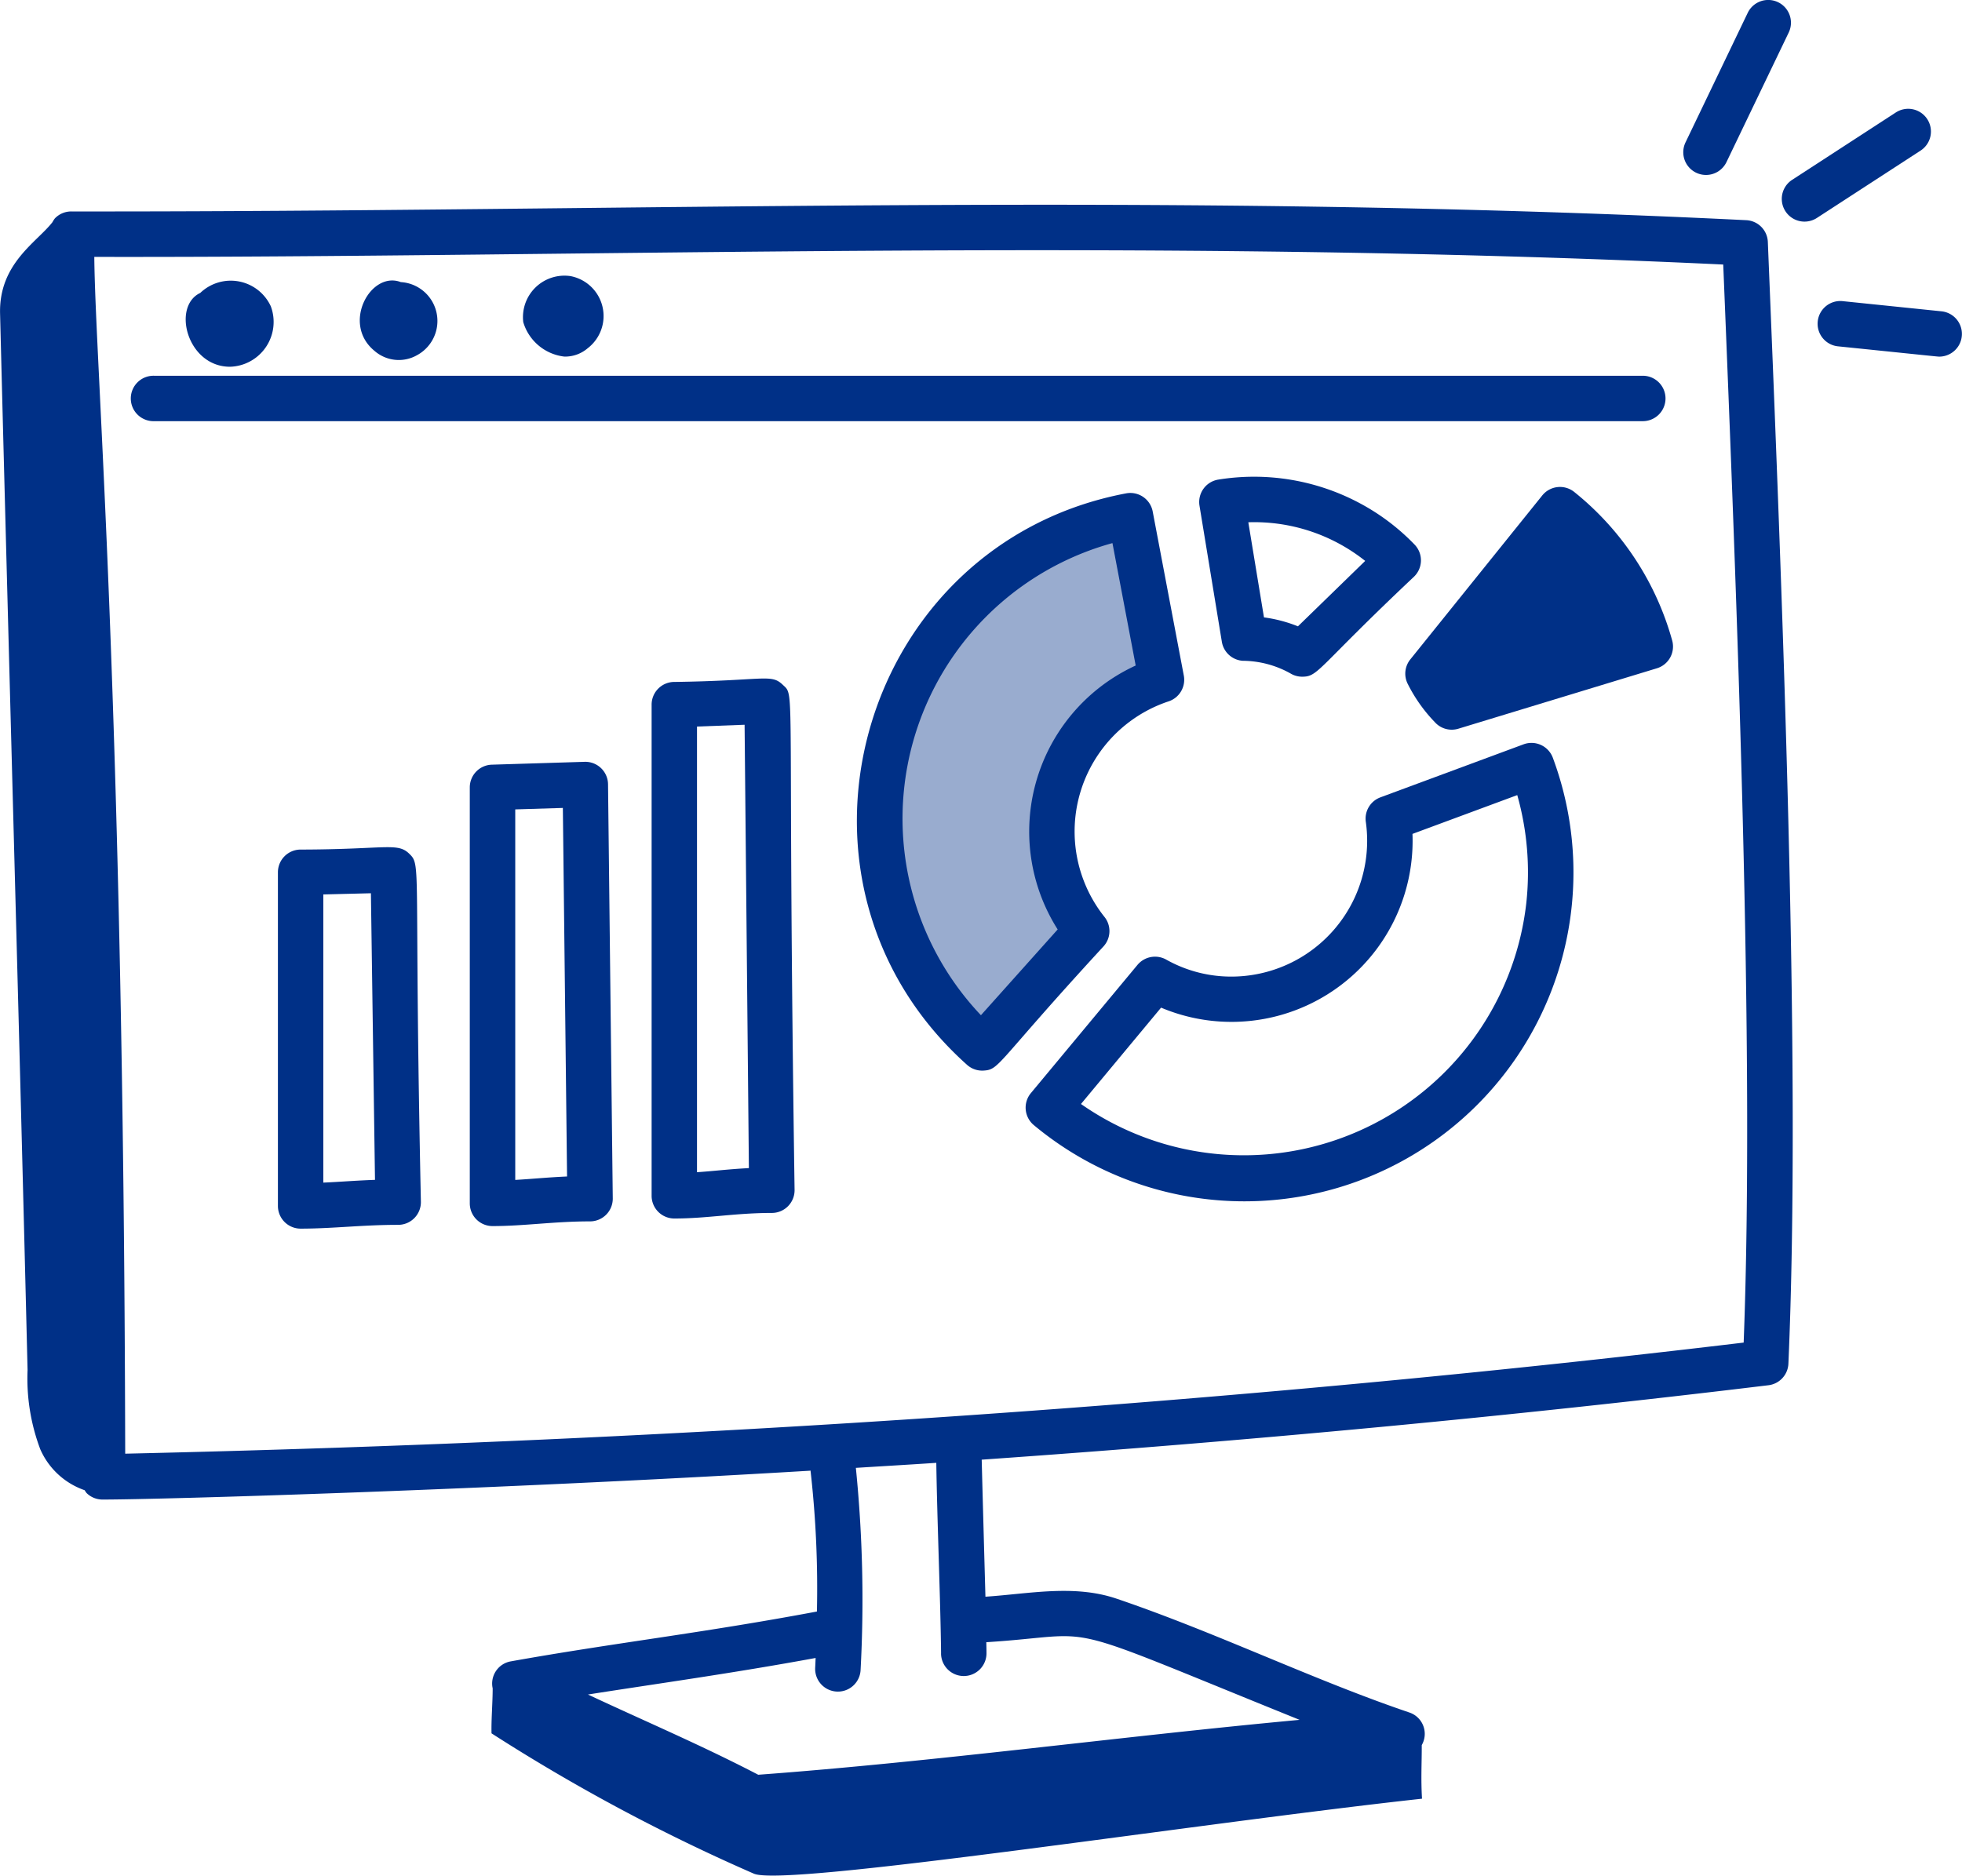 <svg xmlns="http://www.w3.org/2000/svg" width="109.75" height="104.945" viewBox="0 0 109.75 104.945">
  <g id="data" transform="translate(0)">
    <path id="Path_34180" data-name="Path 34180" d="M12.441-.457,14,7.16l-4.6,6.557.564,8.372L4.6,28.449l-5.9-9.385L1.415,6.9,6.6,1.78Z" transform="translate(49.947 30.178)" fill="#99accf"/>
    <g id="_x37_2" transform="translate(0 0)">
      <path id="Path_34165" data-name="Path 34165" d="M43.754,43.029A7.671,7.671,0,0,1,47.336,30.97a1.272,1.272,0,0,0,.856-1.444l-1.741-9.184a1.273,1.273,0,0,0-1.486-1.012c-14.94,2.825-20.36,21.719-8.9,31.974a1.267,1.267,0,0,0,.919.323c.921-.05.669-.38,6.725-6.959A1.27,1.27,0,0,0,43.754,43.029Zm-6.911,5.5A15.99,15.99,0,0,1,44.2,22.113l1.3,6.85A10.22,10.22,0,0,0,41.136,43.73Z" transform="translate(18.028 8.274)" fill="#003087"/>
      <path id="Path_34166" data-name="Path 34166" d="M42.266,18.934a1.271,1.271,0,0,0-1.048,1.46l1.251,7.616a1.272,1.272,0,0,0,1.167,1.061,5.539,5.539,0,0,1,2.657.7,1.267,1.267,0,0,0,.669.19c.919,0,.809-.459,6.26-5.6a1.27,1.27,0,0,0,.028-1.791,12.284,12.284,0,0,0-3.1-2.334A12.544,12.544,0,0,0,42.266,18.934Zm4.459,8.209a7.852,7.852,0,0,0-1.9-.5l-.876-5.322a9.961,9.961,0,0,1,6.538,2.162Z" transform="translate(25.879 7.901)" fill="#003087"/>
      <path id="Path_34167" data-name="Path 34167" d="M63.327,27.641l-8.01,2.968a1.269,1.269,0,0,0-.814,1.383,7.6,7.6,0,0,1-7.5,8.646,7.418,7.418,0,0,1-3.675-.955,1.279,1.279,0,0,0-1.6.3l-5.964,7.175a1.273,1.273,0,0,0,.164,1.788A18.405,18.405,0,0,0,64.96,28.388,1.274,1.274,0,0,0,63.327,27.641Zm.149,8.9A15.9,15.9,0,0,1,38.567,47.766l4.481-5.391a10.132,10.132,0,0,0,14.063-9.721l5.861-2.171A15.886,15.886,0,0,1,63.476,36.54Z" transform="translate(21.9 14.004)" fill="#003087"/>
      <path id="Path_34168" data-name="Path 34168" d="M57.452,19.389a1.273,1.273,0,0,0-1.786.194l-7.382,9.175a1.269,1.269,0,0,0-.139,1.381,8.657,8.657,0,0,0,1.508,2.128,1.271,1.271,0,0,0,1.319.369l11.107-3.381a1.271,1.271,0,0,0,.852-1.559A16.2,16.2,0,0,0,57.452,19.389Z" transform="translate(30.606 8.136)" fill="#003087"/>
      <path id="Path_34169" data-name="Path 34169" d="M99.3,10.652C66.337,9.03,37,10.2,5.609,10.164h0a1.266,1.266,0,0,0-.912.386,1.25,1.25,0,0,0-.135.21c-.879,1.134-3,2.31-2.933,5.114.438,17.337,1.12,41.805,1.538,59.114a11.228,11.228,0,0,0,.71,4.431,4.209,4.209,0,0,0,2.484,2.294,1.239,1.239,0,0,0,.109.16,1.271,1.271,0,0,0,.889.362c3.363,0,22.022-.559,39.613-1.616,0,.024-.007.045,0,.069a58.38,58.38,0,0,1,.35,7.812c-6.484,1.217-11.336,1.752-17.126,2.789a1.259,1.259,0,0,0-1.012,1.51c0,.812-.084,1.744-.064,2.517a104.249,104.249,0,0,0,14.669,7.849c1.712.782,24.775-2.816,37.38-4.192-.067-1.133-.011-1.974-.014-3a1.26,1.26,0,0,0-.693-1.823c-5.406-1.834-10.857-4.5-16.385-6.371-2.38-.805-4.866-.273-7.329-.108-.245-8.806-.2-7.537-.212-7.667,15.1-1.057,29.8-2.443,44.011-4.165a1.269,1.269,0,0,0,1.117-1.2c.732-16.71-.354-43.288-1.15-62.769A1.269,1.269,0,0,0,99.3,10.652Zm-45.035,80.2a1.271,1.271,0,0,0,1.271,1.257h.013a1.271,1.271,0,0,0,1.258-1.284c0-.189-.006-.4-.01-.608,6.736-.425,3.327-1.394,17.525,4.344-10,.927-20.313,2.334-30.283,3.072-3.169-1.651-6.422-3.033-9.524-4.489,3.85-.607,8.059-1.184,12.734-2.045-.008.182-.015.386-.025.548a1.272,1.272,0,0,0,2.539.156A73.671,73.671,0,0,0,49.5,80.462c1.5-.094,3.009-.181,4.5-.281C54.039,83.152,54.238,88.01,54.267,90.849Zm44.9-17.4c-28.469,3.408-58.916,5.5-90.536,6.217C8.536,37,6.95,18.73,6.9,12.706c27.613.055,58.448-1.115,91.119.428C98.785,31.971,99.788,57.112,99.162,73.449Z" transform="translate(-1.625 1.667)" fill="#003087"/>
      <path id="Path_34170" data-name="Path 34170" d="M58.447,12.817a1.27,1.27,0,0,0,1.147-.721l3.481-7.248a1.272,1.272,0,0,0-2.294-1.1L57.3,11A1.271,1.271,0,0,0,58.447,12.817Z" transform="translate(36.982 -3.028)" fill="#003087"/>
      <path id="Path_34171" data-name="Path 34171" d="M68.565,7.2a1.271,1.271,0,0,0-1.76-.373l-5.8,3.769a1.271,1.271,0,0,0,1.387,2.131l5.8-3.769A1.271,1.271,0,0,0,68.565,7.2Z" transform="translate(39.242 -0.533)" fill="#003087"/>
      <path id="Path_34172" data-name="Path 34172" d="M68.535,13.544l-5.509-.567a1.271,1.271,0,1,0-.262,2.528c5.192.532,5.539.574,5.643.574a1.271,1.271,0,0,0,.127-2.535Z" transform="translate(40.073 3.875)" fill="#003087"/>
      <path id="Path_34173" data-name="Path 34173" d="M18.138,31.366c-.66-.638-1.318-.233-6.1-.226a1.271,1.271,0,0,0-1.24,1.271V51.078a1.271,1.271,0,0,0,1.271,1.271c1.8,0,3.435-.212,5.456-.212a1.271,1.271,0,0,0,1.271-1.289C18.388,31.833,18.853,32.051,18.138,31.366Zm-4.8,18.408V33.65L16,33.584l.228,16.036C15.119,49.659,14.294,49.732,13.338,49.774Z" transform="translate(4.748 16.395)" fill="#003087"/>
      <path id="Path_34174" data-name="Path 34174" d="M23.552,28.189l-5.191.16a1.271,1.271,0,0,0-1.232,1.27V52.894A1.271,1.271,0,0,0,18.4,54.165c1.759,0,3.449-.263,5.456-.263a1.272,1.272,0,0,0,1.271-1.286l-.265-23.172A1.271,1.271,0,0,0,23.552,28.189Zm-3.88,23.393V30.851l2.663-.082.235,20.621C21.458,51.44,20.636,51.527,19.672,51.582Z" transform="translate(9.15 14.436)" fill="#003087"/>
      <path id="Path_34175" data-name="Path 34175" d="M30.469,25.789c-.666-.639-1.006-.227-6.115-.161A1.271,1.271,0,0,0,23.13,26.9V54.379A1.271,1.271,0,0,0,24.4,55.649c1.831,0,3.421-.311,5.456-.311a1.272,1.272,0,0,0,1.271-1.282C30.706,25.219,31.2,26.487,30.469,25.789Zm-4.8,27.27V28.123l2.662-.1.24,24.806C27.38,52.894,26.638,52.993,25.672,53.059Z" transform="translate(13.32 12.528)" fill="#003087"/>
      <path id="Path_34176" data-name="Path 34176" d="M91.776,16.708a1.271,1.271,0,0,0-1.271-1.271H7.234a1.271,1.271,0,1,0,0,2.541H90.505A1.271,1.271,0,0,0,91.776,16.708Z" transform="translate(1.389 5.587)" fill="#003087"/>
      <path id="Path_34177" data-name="Path 34177" d="M10.232,17.113a2.509,2.509,0,0,0,2.284-3.379,2.467,2.467,0,0,0-3.948-.751C6.967,13.735,7.834,17.113,10.232,17.113Z" transform="translate(2.634 3.407)" fill="#003087"/>
      <path id="Path_34178" data-name="Path 34178" d="M16.705,16.468a2.178,2.178,0,0,0-.912-4.087c-1.687-.645-3.326,2.326-1.478,3.842A2.065,2.065,0,0,0,16.705,16.468Z" transform="translate(6.627 3.403)" fill="#003087"/>
      <path id="Path_34179" data-name="Path 34179" d="M21.2,16.66A1.932,1.932,0,0,0,22.5,16.2a2.273,2.273,0,0,0-.957-4.043,2.321,2.321,0,0,0-2.638,2.58A2.72,2.72,0,0,0,21.2,16.66Z" transform="translate(10.366 3.291)" fill="#003087"/>
    </g>
  </g>
</svg>
